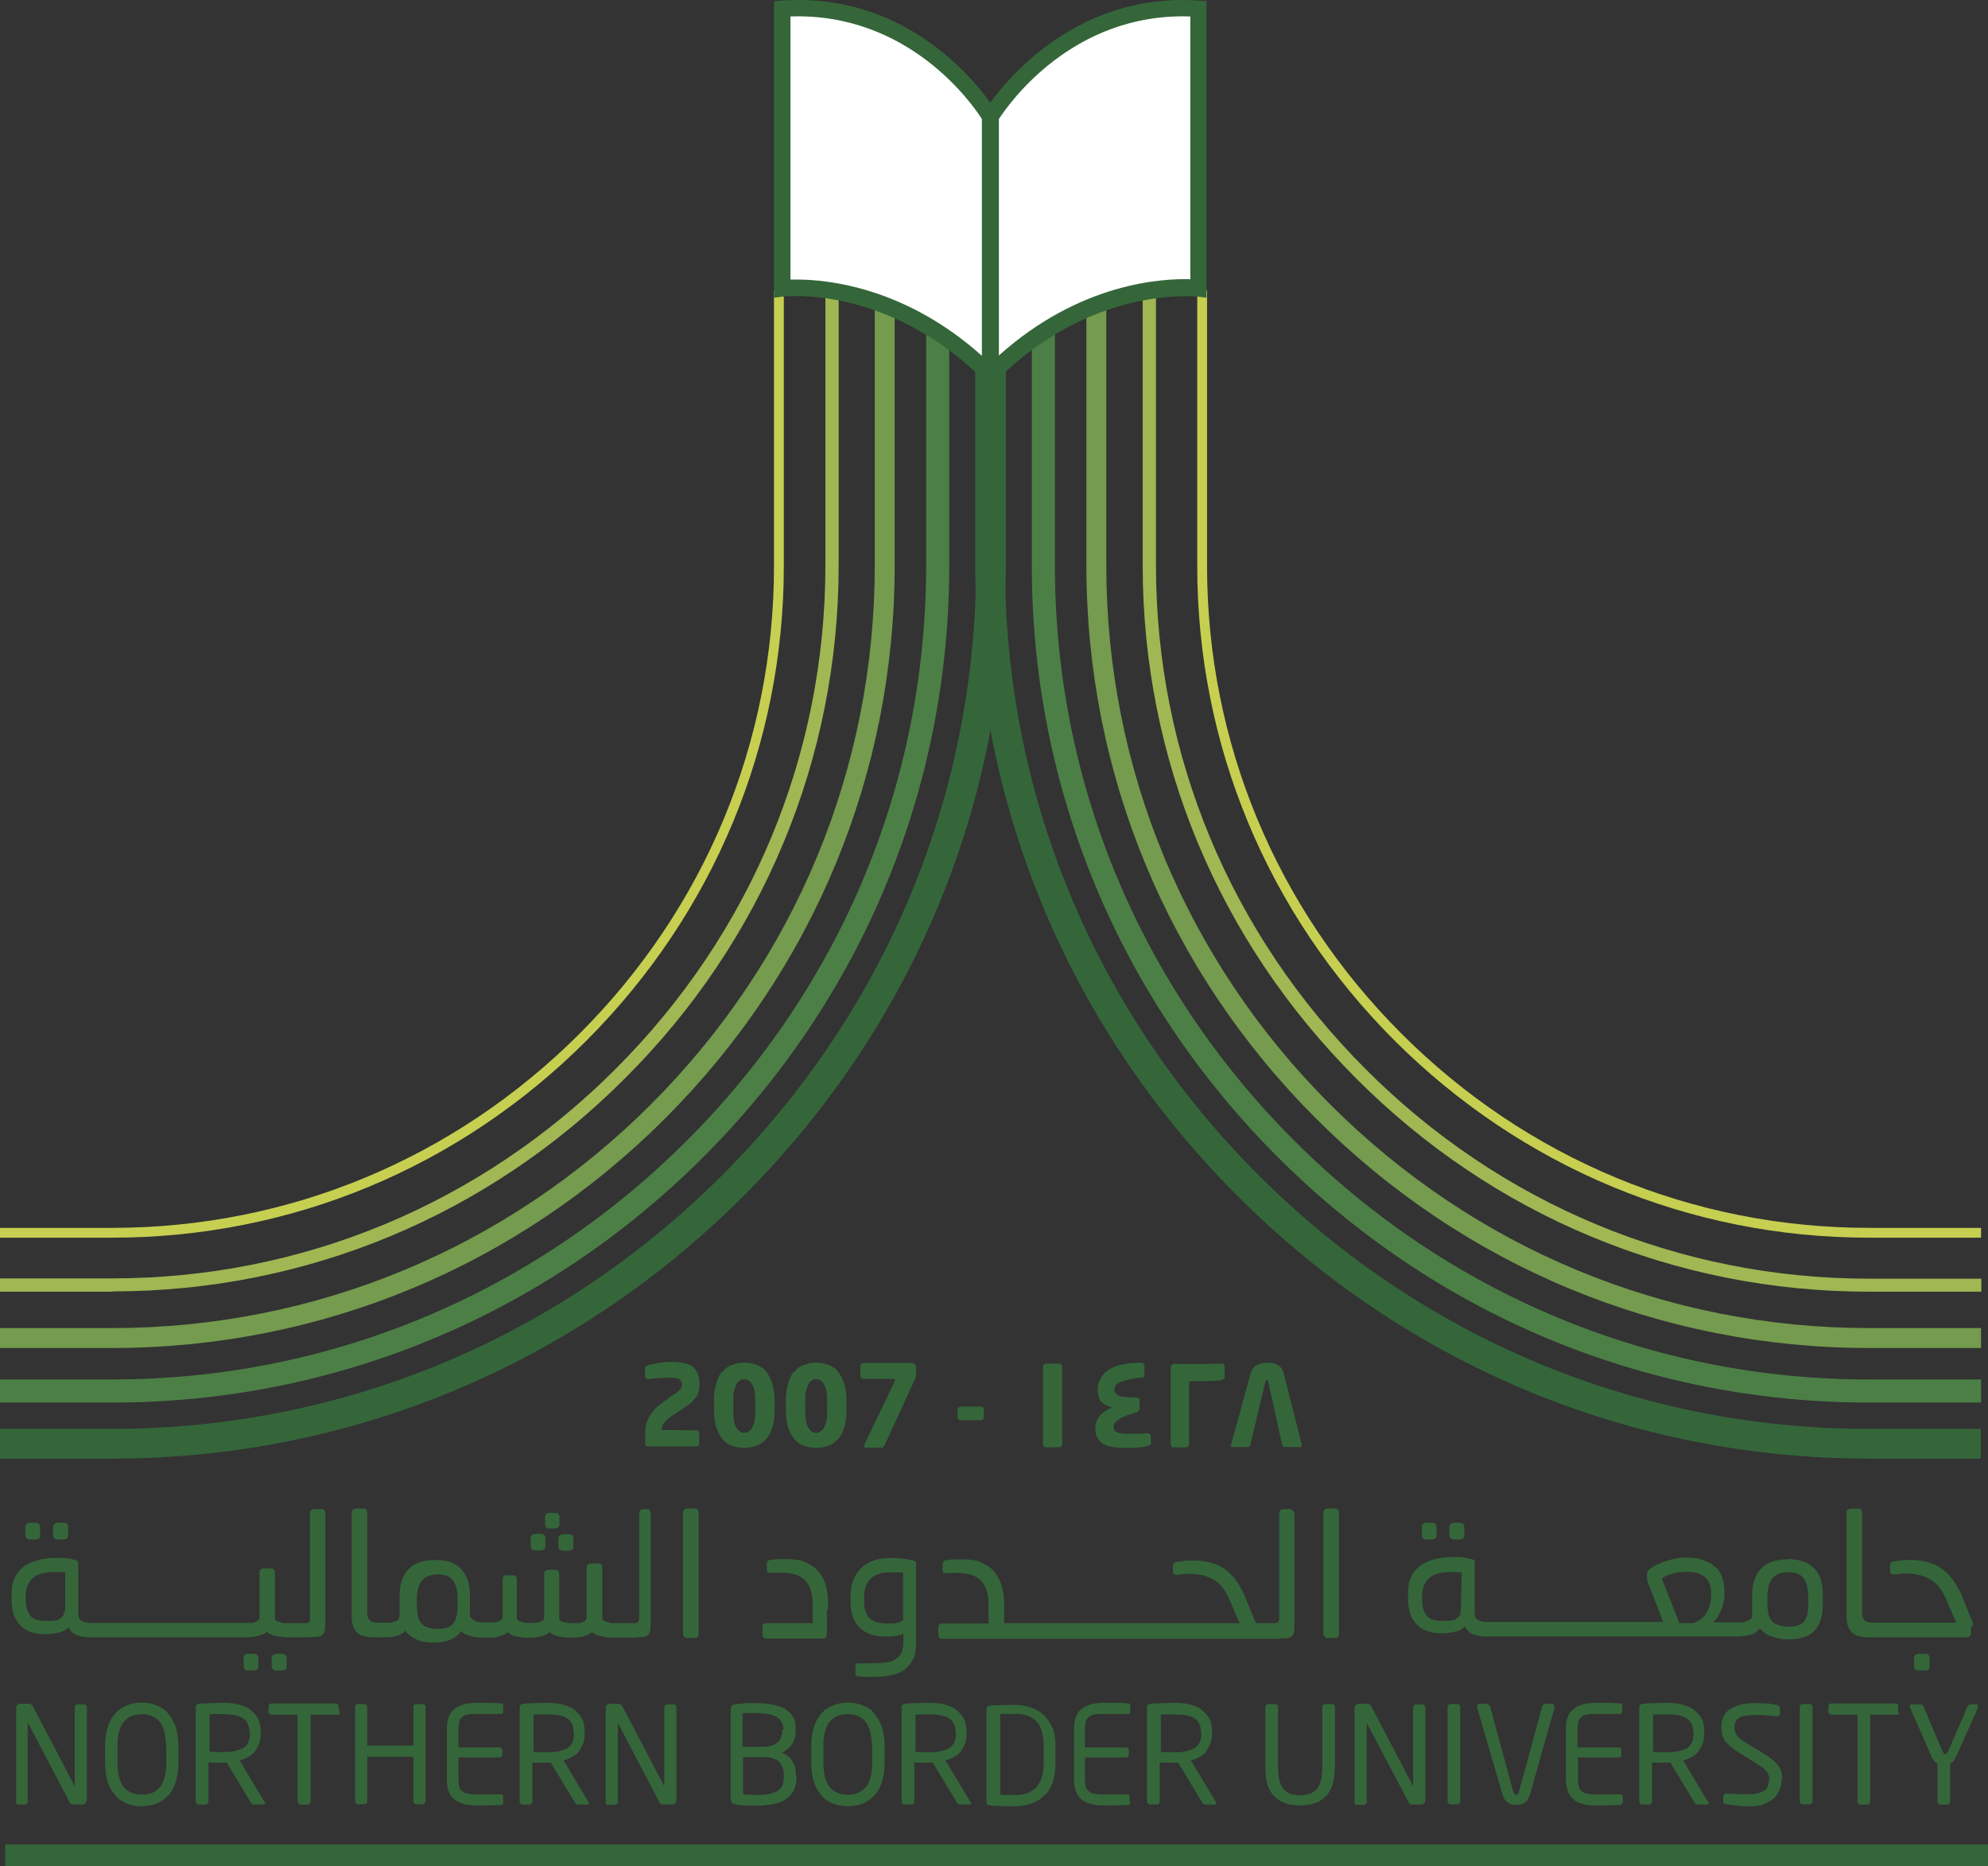 <?xml version="1.0" encoding="UTF-8"?>
<svg id="Layer_2" data-name="Layer 2" xmlns="http://www.w3.org/2000/svg" viewBox="0 0 68.86 64.62">
  <rect x="0" y="0" width="68.86" height="64.62" fill="#333333" stroke="none"/>
  <defs>
    <style>
      .cls-1 {
        fill: #4c7f46;
      }

      .cls-1, .cls-2, .cls-3, .cls-4, .cls-5, .cls-6, .cls-7 {
        stroke-width: 0px;
      }

      .cls-2 {
        fill: #749b4e;
      }

      .cls-3 {
        fill: #34663a;
      }

      .cls-4 {
        fill: #221f20;
      }

      .cls-5 {
        fill: #c6cf50;
      }

      .cls-6 {
        fill: #a0b753;
      }

      .cls-7 {
        fill: #fff;
      }
    </style>
  </defs>
  <g id="Layer_4" data-name="Layer 4">
    <g>
      <path class="cls-3" d="m68.62,50.51h-3.89c-8.24,0-16-3.23-21.86-9.09-5.86-5.85-9.09-13.6-9.09-21.85v-9.54h1.03v9.54c0,7.97,3.12,15.47,8.78,21.12,5.67,5.67,13.17,8.79,21.13,8.79h3.89v1.03Z"/>
      <path class="cls-1" d="m68.62,48.57h-3.89c-7.72,0-14.99-3.02-20.48-8.51-5.49-5.49-8.51-12.76-8.51-20.48v-9.54h.8v9.54c0,7.5,2.94,14.57,8.28,19.91,5.34,5.34,12.41,8.28,19.91,8.28h3.89v.8Z"/>
      <path class="cls-2" d="m68.62,46.68h-3.89c-7.22,0-14.02-2.82-19.15-7.95-5.13-5.13-7.95-11.93-7.95-19.15v-9.54h.69v9.54c0,7.03,2.75,13.66,7.75,18.66,5,5,11.63,7.75,18.66,7.75h3.89v.69Z"/>
      <path class="cls-6" d="m68.62,44.73h-3.89c-6.7,0-13.01-2.62-17.76-7.39-4.77-4.77-7.39-11.07-7.39-17.76v-9.54h.46v9.54c0,6.57,2.58,12.76,7.26,17.44,4.67,4.68,10.86,7.26,17.44,7.26h3.89v.46Z"/>
      <path class="cls-5" d="m68.62,42.86h-3.89c-6.19,0-12.02-2.43-16.43-6.83-4.41-4.41-6.83-10.24-6.83-16.43v-9.54h.34v9.54c0,6.1,2.39,11.85,6.73,16.19,4.34,4.34,10.09,6.73,16.19,6.73h3.89v.34Z"/>
      <path class="cls-3" d="m3.89,50.51H0v-1.03h3.89c7.96,0,15.47-3.12,21.13-8.79,5.67-5.67,8.79-13.17,8.79-21.13v-9.52h1.03v9.52c0,8.24-3.23,16-9.09,21.86-5.86,5.86-13.62,9.09-21.86,9.09Z"/>
      <path class="cls-1" d="m3.89,48.57H0v-.8h3.89c7.5,0,14.57-2.94,19.91-8.28,5.34-5.34,8.28-12.41,8.28-19.91v-9.54h.8v9.54c0,7.72-3.02,14.99-8.51,20.48s-12.76,8.51-20.48,8.51Z"/>
      <path class="cls-2" d="m3.89,46.68H0v-.69h3.89c7.03,0,13.66-2.75,18.66-7.75,5-5,7.75-11.63,7.75-18.66v-9.54h.69v9.54c0,7.22-2.82,14.02-7.95,19.15-5.13,5.13-11.93,7.95-19.15,7.95Z"/>
      <path class="cls-6" d="m3.89,44.73H0v-.46h3.89c6.58,0,12.77-2.58,17.44-7.26,4.68-4.68,7.26-10.87,7.26-17.44v-9.54h.46v9.54c0,6.69-2.62,13-7.39,17.76-4.75,4.77-11.06,7.39-17.76,7.39Z"/>
      <path class="cls-5" d="m3.89,42.86H0v-.34h3.89c6.1,0,11.85-2.39,16.19-6.73,4.34-4.34,6.73-10.09,6.73-16.19v-9.54h.34v9.54c0,6.19-2.43,12.02-6.83,16.43-4.41,4.41-10.24,6.83-16.43,6.83Z"/>
      <rect class="cls-4" x="27" y="9.7" width="7.31" height=".32"/>
      <rect class="cls-4" x="34.3" y="9.7" width="7.32" height=".32"/>
      <g>
        <path class="cls-7" d="m41.51,9.99s-3.74-.46-7.2,2.99V4.04S36.67-.03,41.51.3v9.68Z"/>
        <path class="cls-3" d="m34.03,13.66V3.97l.04-.07S36.57-.32,41.53.02l.26.02v10.27l-.32-.04c-.05,0-3.66-.39-6.96,2.91l-.49.48Zm.57-9.54v8.19c2.82-2.53,5.68-2.67,6.63-2.64V.57c-4.1-.14-6.31,3.06-6.63,3.55Z"/>
      </g>
      <g>
        <path class="cls-7" d="m27.1,9.99s3.74-.46,7.2,2.99V4.04S31.94-.03,27.1.3v9.68Z"/>
        <path class="cls-3" d="m34.58,13.66l-.49-.48c-1.73-1.73-3.53-2.43-4.73-2.71-1.31-.31-2.22-.2-2.23-.2l-.32.04v-.32s0-9.95,0-9.95l.26-.02c4.96-.35,7.44,3.84,7.46,3.88l.04.07v9.7Zm-6.99-3.98c1.11,0,3.78.28,6.42,2.64V4.12c-.31-.49-2.52-3.69-6.63-3.55v9.11c.06,0,.13,0,.21,0Z"/>
      </g>
      <g>
        <path class="cls-3" d="m1.02,53.31h.23s.08-.01.1-.04c.03-.03.04-.05.04-.09v-.31s-.01-.08-.04-.1c-.03-.03-.06-.04-.1-.04h-.23s-.08.01-.1.04-.04.06-.04.1v.31s.01.06.04.09.06.04.1.04Z"/>
        <path class="cls-3" d="m1.99,53.31h.23s.08-.01.1-.04.04-.05.04-.09v-.31s-.01-.08-.04-.1-.06-.04-.1-.04h-.23s-.08.01-.1.04-.05.06-.05.1v.31s.01.06.05.09.06.04.1.04Z"/>
        <path class="cls-3" d="m8.81,57.27h-.23s-.08.01-.1.04c-.03.03-.04.06-.04.1v.31s.01.06.04.09c.03.03.06.04.1.04h.23s.08-.01.1-.04c.03-.03.04-.05.04-.09v-.31s-.01-.08-.04-.1c-.03-.04-.06-.04-.1-.04Z"/>
        <path class="cls-3" d="m9.79,57.27h-.23s-.08.01-.1.04c-.03.03-.05.06-.05.1v.31s.01.06.05.09c.03.03.06.04.1.04h.23s.08-.01.1-.04c.03-.03.04-.05.04-.09v-.31s-.01-.08-.04-.1c-.05-.04-.06-.04-.1-.04Z"/>
        <path class="cls-3" d="m11.17,52.26h-.3s-.06.01-.09.04c-.03.03-.04.05-.04.09v3.61c0,.1-.01.17-.05.18-.03.03-.1.03-.22.03h-.62c-.05,0-.1-.01-.13-.03-.05-.01-.09-.03-.12-.04-.04-.01-.06-.04-.08-.08v-1.62s-.01-.06-.04-.09c-.03-.03-.05-.04-.09-.04h-.27s-.06.01-.09.04-.04.05-.04.09v1.55c0,.05-.01.1-.05.12-.04.03-.06.05-.1.06-.05.01-.09.03-.13.03H3.12c-.12,0-.23-.03-.31-.08-.08-.05-.1-.14-.1-.31v-1.66s0-.06-.01-.08-.04-.04-.08-.04c-.05-.01-.1-.03-.15-.04-.06-.01-.12-.03-.18-.03-.06-.01-.13-.01-.19-.01h-.18c-.23,0-.44.03-.62.08-.18.05-.35.12-.49.23s-.24.24-.31.4c-.08.17-.1.36-.1.59v.15c0,.39.1.68.3.88.19.21.49.31.85.31h.05c.17,0,.31-.03.46-.06.14-.04.24-.1.31-.18.06.12.15.22.28.27.12.05.27.08.45.08h5.43c.1,0,.23-.01.37-.04.13-.03.26-.08.35-.15.09.09.21.13.35.15s.27.04.4.04h.57c.08,0,.14,0,.22-.01.08,0,.13-.01.19-.01s.1-.01.13-.03c.05-.03.09-.05.1-.08.01-.03.03-.06.04-.1.01-.05.01-.1.01-.15s.01-.12.01-.18v-3.75s-.01-.06-.03-.09c-.03-.01-.05-.03-.08-.03h0Zm-8.95,3.56c0,.06-.01.12-.05.15-.04.04-.08.08-.12.1-.05.03-.1.04-.17.05s-.12.01-.18.01h-.12c-.26,0-.44-.06-.54-.19s-.15-.31-.15-.55v-.12c0-.15.03-.3.08-.4.05-.1.12-.19.21-.26s.18-.1.31-.13c.12-.03.26-.04.39-.04h.17c.06,0,.13.01.21.01v1.35h-.03Z"/>
        <path class="cls-3" d="m19.34,53.57s.01.06.05.09c.03.03.06.04.1.04h.23s.08-.01.1-.04c.03-.03.04-.05.04-.09v-.3s-.01-.08-.04-.1-.06-.04-.1-.04h-.23s-.08.01-.1.04c-.03.03-.05.06-.05.1v.3Z"/>
        <path class="cls-3" d="m18.52,53.69h.23s.08-.01.1-.04c.03-.03.04-.05.04-.09v-.3s-.01-.08-.04-.1c-.03-.03-.06-.04-.1-.04h-.23s-.08.01-.1.04-.04.06-.04.1v.3s.01.06.04.09c.04.03.06.04.1.04Z"/>
        <path class="cls-3" d="m19.01,52.93h.22s.08-.01.1-.04c.03-.03.05-.05.05-.1v-.27s-.01-.06-.04-.09-.06-.04-.1-.04h-.22s-.08.01-.1.04c-.03.03-.04.05-.04.09v.27s.01.08.04.1c.03.03.05.04.09.04h0Z"/>
        <path class="cls-3" d="m22.57,52.26h-.3s-.06.01-.09.04c-.03.03-.04.05-.04.09v3.61c0,.1-.01.17-.05.18-.03.03-.1.03-.22.03h-.66s-.1-.01-.14-.03c-.05-.01-.1-.03-.13-.04-.04-.01-.06-.04-.08-.08v-1.79s-.01-.06-.03-.09c-.03-.03-.05-.04-.08-.04h-.3s-.06.01-.09.04-.04.05-.04.09v1.73c0,.05-.01.09-.05.12-.03.03-.06.05-.1.06-.05.01-.09.03-.13.03h-.19c-.1,0-.21-.01-.3-.03-.1-.01-.15-.06-.18-.12v-1.57s-.01-.06-.03-.09c-.03-.03-.05-.04-.08-.04h-.28s-.06.01-.09.04c-.03.03-.04.05-.04.09v1.51c0,.05-.01.09-.04.1-.03.03-.06.05-.1.06s-.09.03-.13.03c-.05,0-.09.01-.12.01h-.23s-.1-.01-.13-.03c-.05-.01-.09-.03-.12-.04-.04-.01-.06-.04-.08-.08v-1.37s-.01-.06-.03-.09c-.03-.03-.05-.04-.08-.04h-.27s-.06.01-.08.04c-.03.03-.03.05-.03.09v1.29c0,.05-.01.1-.05.12-.04.03-.06.05-.1.06s-.09.03-.13.03h-.43s-.08,0-.12-.01c-.05-.01-.1-.03-.13-.04-.05-.03-.09-.05-.12-.09-.04-.04-.06-.09-.06-.13.01-.05.01-.1.01-.14v-.5c0-.41-.1-.72-.31-.94-.21-.22-.5-.31-.9-.31s-.71.1-.92.32-.31.53-.31.93v.57c0,.08,0,.12-.01.17-.01.04-.03.08-.06.1-.04.03-.08.04-.12.05-.05.01-.09.03-.13.03h-.4c-.06,0-.12,0-.17-.01s-.1-.03-.12-.05c-.04-.03-.06-.06-.08-.1-.01-.05-.03-.1-.03-.18v-3.48s-.01-.06-.03-.09c-.03-.03-.05-.04-.08-.04h-.3s-.06.01-.09.04c-.03.03-.04.05-.04.09v3.58c0,.14.01.27.05.36s.09.17.14.23c.08.06.14.1.24.12s.21.04.32.04h.39c.14,0,.28-.01.41-.05.12-.03.23-.09.31-.18.09.13.22.23.4.31.18.08.36.1.59.1.45,0,.76-.13.94-.4.08.09.17.13.31.17.12.04.26.06.39.06h.4c.06,0,.12-.01.18-.03s.12-.04.18-.06.12-.06.15-.1c.09.09.19.13.32.15.12.03.24.04.34.04h.1c.31,0,.53-.06.7-.19.1.09.22.13.32.15s.23.04.37.04h.1c.1,0,.23-.01.36-.04.12-.03.23-.08.32-.15.1.09.22.13.36.15.13.03.27.04.36.04h.61c.08,0,.14,0,.22-.01.08,0,.13-.01.19-.01s.1-.01.13-.03c.05-.03.09-.05.1-.08s.03-.06.04-.1c.01-.05.01-.1.01-.15s.01-.12.01-.18v-3.75s-.01-.06-.03-.09c0-.03-.03-.04-.05-.04h0Zm-6.72,3.35c0,.27-.05.48-.15.61s-.3.19-.54.19c-.19,0-.34-.04-.46-.1-.12-.08-.19-.19-.23-.36-.01-.09-.03-.21-.03-.32v-.27c0-.27.06-.49.17-.62.1-.14.31-.22.55-.22.26,0,.44.08.54.22s.15.35.15.62v.26h0Z"/>
        <path class="cls-3" d="m24.09,52.24h-.3s-.06.01-.09.04-.04.05-.04.09v4.22s.01.06.04.09.05.04.09.04h.3s.06-.01.08-.04c.03-.03.03-.05.03-.09v-4.22s-.01-.06-.03-.09c-.03-.03-.05-.04-.08-.04Z"/>
        <path class="cls-3" d="m28.68,55.56v-.12c-.01-.22-.04-.41-.09-.58-.05-.18-.13-.32-.26-.46-.1-.13-.27-.23-.45-.31s-.41-.1-.68-.1h-.21c-.1,0-.19.01-.3.03-.05,0-.08.01-.1.04-.01.03-.03.05-.03.08v.24c0,.06.04.1.12.09.06-.01.13-.01.21-.01h.18c.37,0,.64.09.81.26s.26.43.27.77v.72h-1.61s-.06.01-.09.03c-.03.03-.04.05-.04.08v.31s.01.06.04.08.05.03.09.03h1.96c.09,0,.13-.04.13-.12,0-.03.01-.06.01-.1v-.71c.05-.1.04-.17.04-.23h0Z"/>
        <path class="cls-3" d="m31.69,54.06c-.1-.04-.23-.05-.37-.08-.14-.01-.31-.03-.46-.03-.45,0-.8.12-1.04.36s-.36.57-.36.98v.14c0,.41.1.72.31.93.22.21.5.31.86.31h.17c.06,0,.13-.01.19-.01.06-.01.12-.03.18-.04.05-.01.1-.04.12-.06v.35c0,.14-.03.26-.08.35s-.12.15-.21.21-.19.09-.32.1c-.12.01-.27.03-.43.03h-.52c-.06,0-.1.03-.1.09v.26s0,.05.01.06.04.03.08.04c.03,0,.06.01.1.01s.1.01.17.01h.32c.21,0,.4-.03.57-.06s.32-.1.45-.19c.12-.1.23-.22.3-.37.08-.15.1-.36.1-.61v-2.69s0-.05-.01-.08c.01-.01,0,.01-.03,0h0Zm-.4,1.96c0,.1-.06.14-.17.17s-.24.03-.4.03c-.28,0-.49-.06-.61-.19-.12-.12-.18-.32-.18-.61v-.12c0-.27.08-.49.23-.63s.36-.22.62-.22h.27s.15.01.23.01v1.56h0Z"/>
        <path class="cls-3" d="m44.74,52.26h-.3s-.06.01-.09.04-.04.05-.04.09v3.61c0,.1-.01.17-.05.18-.03.03-.1.03-.22.03h-.46s-.05,0-.06-.01-.03-.03-.05-.06l-.24-.59-.06-.15c-.1-.28-.24-.5-.36-.68-.13-.17-.27-.31-.43-.41-.15-.1-.31-.17-.5-.21-.18-.04-.36-.06-.55-.06-.1,0-.18,0-.3.01-.1.01-.19.03-.28.04-.05.01-.08.03-.09.04s-.03.04-.03.08v.24c0,.06.05.09.13.09.08-.01.14-.01.24-.03s.15-.01.18-.01c.37,0,.67.08.89.22s.39.37.52.68l.13.31.22.5h-4.01.03-4.18v-.76c-.01-.22-.04-.41-.1-.58s-.13-.32-.26-.46c-.1-.13-.27-.23-.45-.31s-.41-.1-.68-.1h-.21c-.1,0-.19.01-.3.03-.05,0-.08.01-.1.04-.01.03-.03.05-.03.08v.24c0,.06.04.1.12.09.06-.01.13-.01.21-.01h.18c.37,0,.64.09.81.26s.26.43.27.77v.72h-1.61s-.06.01-.09.03c-.03.03-.04.05-.04.08v.31s.01.06.04.08c.03.01.05.03.09.03h11.51c.08,0,.14,0,.22-.01.08,0,.13-.01.19-.01s.1-.01.13-.03c.05-.03.09-.05.1-.08.01-.03.03-.06.04-.1.01-.05.01-.1.01-.15,0-.06.01-.12.01-.18v-3.75s-.01-.06-.03-.09c0-.03-.03-.04-.06-.04h0Z"/>
        <path class="cls-3" d="m46.27,52.24h-.3s-.06.01-.09.04c-.03.03-.04.05-.04.09v4.22s.01.06.04.09c.03.03.05.04.09.04h.3s.06-.01.08-.04c.03-.03.03-.05.03-.09v-4.22s-.01-.06-.03-.09-.05-.04-.08-.04Z"/>
        <path class="cls-3" d="m50.35,53.31h.23s.08-.01.1-.04.04-.05.04-.09v-.31s-.01-.08-.04-.1-.06-.04-.1-.04h-.23s-.08.01-.1.04-.05.06-.05.1v.31s.01.06.05.09c.05.03.08.04.1.04Z"/>
        <path class="cls-3" d="m49.39,53.31h.23s.08-.01.1-.04.04-.05.04-.09v-.31s-.01-.08-.04-.1-.06-.04-.1-.04h-.23s-.08.01-.1.04-.04.06-.04.1v.31s.01.06.04.09.06.04.1.04Z"/>
        <path class="cls-3" d="m61.92,54c-.4,0-.71.1-.92.32s-.31.53-.31.93v.57c0,.08,0,.12-.01.17s-.04.09-.08.1c-.04.03-.08.05-.12.06-.05.01-.09.03-.13.03h-1.02c.06-.04.1-.1.15-.17.05-.08.1-.15.13-.24.04-.09.06-.18.09-.28.03-.1.03-.19.03-.3v-.1c0-.21-.04-.37-.1-.52s-.15-.27-.28-.36c-.12-.1-.26-.15-.43-.21s-.34-.06-.53-.06c-.12,0-.24.01-.35.03-.12.03-.23.05-.34.09-.1.04-.22.08-.31.12-.1.05-.17.1-.24.15-.06.05-.1.1-.1.15v.22s.01.04.01.05l.55,1.42h-6.12c-.12,0-.23-.03-.31-.08s-.1-.14-.1-.31v-1.66s0-.06-.01-.08-.04-.04-.08-.04c-.05-.01-.1-.03-.15-.04-.06-.01-.12-.03-.18-.03-.06-.01-.13-.01-.19-.01h-.18c-.23,0-.44.03-.62.08s-.35.12-.49.23c-.13.1-.24.24-.31.4-.08.17-.1.36-.1.59v.15c0,.39.1.68.3.88.19.21.49.31.85.31h.05c.17,0,.31-.03.46-.06.14-.04.24-.1.31-.18.06.12.15.22.28.27.12.05.27.08.45.08h8.72c.17,0,.31-.03.46-.06.13-.04.24-.12.31-.22.1.12.23.22.4.28.17.06.36.1.58.1.43,0,.73-.1.92-.31.19-.21.28-.52.28-.93v-.3c0-.41-.1-.72-.31-.93-.22-.22-.52-.31-.92-.31Zm-11.33,1.82c0,.06-.01.12-.05.15-.04.04-.08.08-.12.1-.05.03-.1.04-.17.05s-.12.01-.18.01h-.12c-.26,0-.44-.06-.54-.19s-.15-.31-.15-.55v-.12c0-.15.03-.3.08-.4.05-.1.12-.19.21-.26s.18-.1.31-.13c.12-.03.26-.04.39-.04h.17c.06,0,.13.01.21.01l-.03,1.35Zm8.68-.58c0,.24-.06.45-.17.63-.12.18-.28.3-.49.34h-.44l-.61-1.55c.14-.1.31-.15.46-.19.15-.03.3-.04.4-.04.27,0,.46.06.62.17.14.12.23.31.23.57v.08h-.01Zm3.37.28c0,.3-.05.5-.15.63-.1.12-.3.18-.54.18-.18,0-.34-.04-.46-.1-.12-.06-.19-.18-.24-.35-.01-.09-.03-.19-.03-.32v-.27c0-.28.06-.49.17-.63s.31-.22.55-.22c.26,0,.44.08.54.22.1.14.15.35.15.62v.24h.01Z"/>
        <path class="cls-3" d="m68.35,56.25s-.01-.06-.03-.09l-.26-.63-.06-.15c-.1-.28-.24-.5-.36-.68-.13-.17-.27-.31-.43-.41s-.31-.17-.5-.21c-.18-.04-.36-.06-.55-.06-.08,0-.15,0-.27.01-.1.01-.21.03-.3.04-.05.01-.08.03-.09.04s-.03.04-.03.08v.24c0,.06.05.09.13.09.04,0,.08-.01.1-.01.04,0,.09,0,.12-.01.04,0,.09-.01.1-.01h.08c.37,0,.67.08.89.22s.39.37.52.67l.13.31.22.5h-2.86c-.06,0-.12,0-.17-.01-.05-.01-.1-.03-.12-.05-.04-.03-.06-.06-.08-.1-.01-.05-.03-.1-.03-.18v-3.48s-.01-.06-.03-.09c-.03-.03-.05-.04-.08-.04h-.3s-.06.01-.09.04c-.03.03-.04.05-.04.09v3.58c0,.14.01.27.05.36.04.1.09.17.14.23.08.06.14.1.24.12.1.03.21.04.32.04h3.39c.08,0,.1-.01.13-.04.03-.03.04-.06.04-.1v-.22c.06-.01.05-.05.05-.06h0Z"/>
        <path class="cls-3" d="m66.68,57.27h-.24s-.06.01-.1.04c-.03.03-.04.06-.04.1v.31s.01.06.04.09.06.04.1.04h.26s.06-.01.1-.04c.03-.03.04-.05.04-.09v-.31s-.01-.08-.04-.1c-.04-.04-.08-.04-.12-.04h0Z"/>
        <path class="cls-3" d="m24.23,47.95c0,.15-.04.3-.1.41-.08.1-.18.22-.32.31l-.32.22c-.09.05-.15.1-.23.15-.08.05-.13.1-.18.15-.05.06-.09.1-.12.15-.03.06-.04.12-.04.18h0s1.22.01,1.22.01c.03,0,.04.01.05.03s.03.04.03.05v.4s-.01.04-.03.05-.04.03-.05.03h-1.71s-.04-.01-.05-.03c-.01-.01-.03-.04-.03-.05v-.4c0-.22.05-.4.15-.57s.23-.31.37-.41l.35-.26c.09-.06.15-.1.21-.14.05-.04.1-.08.12-.1s.05-.06.06-.09.01-.08.01-.1c0-.09-.03-.14-.09-.18s-.17-.05-.32-.05c-.12,0-.24,0-.39.01-.13.01-.27.03-.39.04h-.01s-.04-.01-.05-.03c-.01-.01-.03-.04-.03-.05v-.31s.01-.04.03-.05c.01-.01.04-.03.05-.03.1-.04.24-.06.39-.09s.3-.04.44-.04c.35,0,.61.06.76.18.15.15.22.34.22.59h0Z"/>
        <path class="cls-3" d="m26.83,48.84c0,.23-.03.44-.08.59-.05.17-.12.31-.21.4-.09.1-.19.18-.32.23s-.28.08-.44.08-.31-.03-.44-.08-.24-.12-.32-.23c-.09-.1-.15-.24-.21-.4-.05-.17-.08-.36-.08-.59v-.34c0-.23.03-.44.08-.59.05-.17.1-.31.21-.41.09-.1.19-.18.32-.23s.28-.08.44-.08.31.03.44.08.24.12.32.23.15.24.21.41c.05.17.08.36.08.59v.34Zm-.67-.32c0-.15-.01-.28-.03-.37-.03-.1-.05-.18-.09-.23-.04-.06-.08-.1-.12-.12-.05-.03-.1-.04-.14-.04s-.1.01-.14.04c-.05.03-.09.06-.12.12s-.06.13-.09.23-.03.22-.03.37v.34c0,.15.01.28.03.37.01.1.05.18.09.23.04.06.08.1.12.12.05.03.1.04.14.04s.1-.01.14-.04c.04-.03.09-.06.12-.12.04-.06.06-.13.09-.23s.03-.22.03-.37v-.34Z"/>
        <path class="cls-3" d="m29.32,48.84c0,.23-.03.44-.08.59-.05.17-.12.31-.21.4-.09.1-.19.18-.32.23s-.28.08-.44.08-.31-.03-.44-.08-.24-.12-.32-.23c-.09-.1-.15-.24-.21-.4-.05-.17-.08-.36-.08-.59v-.34c0-.23.03-.44.08-.59.05-.17.1-.31.21-.41.09-.1.19-.18.32-.23s.28-.08.44-.08.31.03.44.08.24.12.32.23.15.24.21.41.08.36.08.59v.34Zm-.67-.32c0-.15-.01-.28-.03-.37-.03-.1-.05-.18-.09-.23-.04-.06-.08-.1-.12-.12-.05-.03-.1-.04-.14-.04-.05,0-.1.01-.14.04-.05.03-.09.06-.12.12s-.06.13-.09.23-.03.22-.03.37v.34c0,.15.01.28.03.37s.05.18.09.23c.04.06.08.1.12.12.05.03.1.04.14.04.05,0,.1-.01.14-.04.04-.03.09-.06.12-.12s.06-.13.09-.23.03-.22.03-.37v-.34Z"/>
        <path class="cls-3" d="m31.72,47.64s0,.05-.01.09c-.01.03-.03.06-.05.1l-1.02,2.22c-.03.05-.06.08-.1.08h-.53c-.05,0-.08-.01-.08-.05,0-.01,0-.03.01-.05l1.06-2.22v-.03s-.01-.03-.03-.03h-1.08s-.04-.01-.06-.03-.03-.04-.03-.05v-.39s.01-.04.03-.05c.01-.01.04-.03.06-.03h1.7s.08.01.1.04.04.06.04.1v.28h-.01Z"/>
        <path class="cls-3" d="m34.08,49.1s-.01.04-.03.05-.04.03-.05.03h-.75s-.04-.01-.05-.03-.03-.03-.03-.05v-.31s.01-.04.03-.05.04-.03.05-.03h.75s.04.01.05.03.03.04.03.05v.31Z"/>
        <path class="cls-3" d="m36.22,50.12s-.05-.01-.06-.03-.03-.04-.03-.06v-2.72s.01-.05.03-.06.04-.03.06-.03h.48s.04.01.06.03.03.04.03.06v2.72s-.01.04-.03.06-.04.03-.06.03h-.48Z"/>
        <path class="cls-3" d="m39.88,49.97s-.01.05-.04.06c-.03.01-.04.03-.06.04-.13.03-.27.05-.4.06s-.27.01-.39.01c-.15,0-.31-.01-.44-.03-.12-.01-.23-.05-.32-.1s-.15-.12-.21-.21-.08-.21-.08-.34c0-.12.03-.23.08-.32.05-.1.13-.19.27-.28.03-.03.06-.05.1-.06.05-.03.09-.05.13-.06-.04-.01-.06-.03-.09-.03-.03-.01-.06-.03-.09-.04-.13-.06-.22-.13-.26-.23s-.06-.21-.06-.34c0-.12.03-.23.08-.32.05-.1.1-.18.19-.26s.18-.13.3-.18c.1-.05.24-.09.37-.1.05-.01.1-.03.14-.03.05-.01.1-.01.14-.01.05,0,.1-.01.14-.01h.17s.05.01.06.03.03.04.03.05v.36s-.01.04-.03.05-.04.03-.06.03c-.06,0-.12,0-.17.01s-.1.01-.17.03c-.19.04-.35.08-.46.13-.1.06-.15.14-.15.24,0,.08.03.13.08.17s.14.08.28.09c.09,0,.15.01.23.01s.13,0,.18.01c.08,0,.1.03.1.08v.34s-.03.06-.09.08-.12.04-.18.06-.12.04-.18.06-.1.05-.15.06c-.05.03-.09.05-.12.08-.08.04-.1.09-.14.12-.03.04-.04.09-.04.12,0,.05.01.09.03.12.01.04.05.06.09.08.04.01.1.04.15.04.06.01.14.01.23.01h.28c.1,0,.18,0,.28-.01.04,0,.06-.01.08-.01h.06s.04.01.06.03.03.04.03.05v.31-.04Z"/>
        <path class="cls-3" d="m40.63,50.12s-.04-.01-.05-.03-.03-.04-.03-.06v-2.66s.01-.08.04-.1.06-.04.1-.04h1.07c.19,0,.39,0,.57-.01.03,0,.05,0,.06.03s.03.04.03.06v.39s-.01.04-.03.05-.04.01-.05.03c-.1.03-.23.04-.35.04-.13.01-.26.01-.39.01h-.41v2.2s-.01.04-.03.06c-.01.01-.04.03-.05.03h-.49Z"/>
        <path class="cls-3" d="m42.69,50.12s-.05-.01-.05-.03c-.01-.01-.01-.04,0-.06l.66-2.4c.01-.06.04-.12.06-.18.03-.05.06-.1.1-.13.05-.04.1-.06.17-.09s.15-.04.26-.04.18.01.26.03c.08.03.12.05.17.09.05.04.09.09.1.13.03.05.05.1.06.18l.61,2.4v.06s-.03.03-.05.03h-.55s-.04-.01-.05-.03-.03-.03-.03-.05l-.48-2.18s-.01-.04-.01-.05-.01-.01-.04-.01-.03,0-.04.01c0,.01-.01.03-.01.05l-.52,2.18s-.01.04-.03.05-.03.03-.05.03h-.54Z"/>
        <path class="cls-3" d="m.18,63.87h68.68v.75H.18v-.75Z"/>
        <path class="cls-3" d="m2.99,62.35s-.01.08-.04.1-.06.04-.1.04h-.3c-.08,0-.12-.03-.14-.08l-1.44-2.75s-.01-.01-.01-.01h0v2.75s-.01.05-.03.06-.04.03-.06.03h-.22s-.05,0-.06-.01-.03-.03-.03-.05v-3.29s.01-.08.04-.1c.03-.03.06-.04.1-.04h.26c.06,0,.1.01.13.03s.04.04.06.08l1.43,2.73h.01s0,.01,0,0v-2.73s.01-.05.03-.06c.01-.01.04-.03.06-.03h.24s.05.01.06.03.03.04.03.06v3.25h-.03Z"/>
        <path class="cls-3" d="m6.18,61.06c0,.26-.04.49-.1.67-.06.18-.14.34-.27.46-.12.12-.24.21-.4.27s-.32.09-.5.09-.35-.03-.5-.09-.3-.14-.4-.27c-.1-.12-.21-.27-.27-.46-.06-.18-.1-.41-.1-.67v-.61c0-.26.04-.49.1-.67.06-.18.15-.34.27-.46.1-.12.24-.21.4-.27.15-.06.32-.09.5-.09s.35.03.5.09.3.14.4.27c.1.12.19.27.27.46.06.18.1.41.1.67v.61Zm-.43-.61c0-.19-.03-.36-.06-.5-.04-.13-.1-.26-.17-.34s-.15-.14-.27-.19c-.1-.04-.22-.06-.34-.06-.13,0-.24.03-.34.06-.1.04-.19.1-.27.19s-.13.19-.17.34c-.04.13-.06.31-.06.5v.61c0,.19.03.36.06.5.04.13.1.26.17.34s.15.14.27.19c.1.04.22.06.35.06s.24-.03.34-.06c.1-.04.19-.1.27-.19s.12-.19.17-.34c.04-.13.06-.31.06-.5v-.61h-.01Z"/>
        <path class="cls-3" d="m9.19,62.43s-.03.06-.06.06h-.31s-.05,0-.08-.01c-.01,0-.04-.03-.05-.05l-.83-1.39h-.34c-.08,0-.17,0-.3-.01v1.37s-.01.05-.03.06c-.01.03-.04.03-.06.03h-.26s-.05-.01-.06-.03c-.01-.03-.03-.04-.03-.06v-3.28s.01-.06.03-.08.05-.03.09-.04c.05-.01.1-.01.17-.01.08,0,.13-.01.21-.01s.14,0,.22-.01h.22c.18,0,.35.01.52.05.15.04.31.09.41.17.1.09.21.18.28.31s.1.3.1.48v.04c0,.13-.01.26-.05.35-.04.1-.09.19-.15.28-.06.08-.14.14-.23.19-.09.05-.19.1-.3.12l.85,1.42s.04.05.04.06h0Zm-.55-2.44c0-.23-.08-.4-.23-.49-.15-.09-.36-.14-.66-.14h-.39c-.05,0-.09,0-.1.01v1.29c.1,0,.21,0,.3.01s.17,0,.22,0c.14,0,.27-.01.37-.04s.21-.06.28-.1c.08-.05.13-.12.17-.19.04-.09.06-.18.06-.31v-.04h-.03Z"/>
        <path class="cls-3" d="m11.77,59.3c0,.05-.03.08-.09.08h-.92v3.02s-.01.05-.03.06c-.01.03-.04.03-.06.03h-.27s-.05-.01-.06-.03c-.01-.03-.03-.04-.03-.06v-3.02h-.92s-.05-.01-.06-.03c-.03-.01-.03-.04-.03-.06v-.21s.01-.05.03-.06c.03-.01.04-.03.06-.03h2.24c.06,0,.09.03.09.09l.04.22h0Z"/>
        <path class="cls-3" d="m14.74,62.39s-.01.05-.03.06-.04.03-.06.03h-.24s-.05-.01-.06-.03-.03-.04-.03-.06v-1.55h-1.6v1.55s-.01.05-.03.06-.04.03-.06.03h-.24s-.05-.01-.06-.03-.03-.04-.03-.06v-3.29s.01-.05.03-.06c.03-.03.04-.03.06-.03h.24s.05.01.06.03c.03.03.03.04.03.06v1.35h1.6v-1.35s.01-.05.03-.06c.03-.03.04-.03.06-.03h.24s.05.01.06.03c.03.03.03.04.03.06v3.29Z"/>
        <path class="cls-3" d="m17.43,62.43s0,.03-.01.04-.03.03-.04.03c-.05.01-.1.01-.18.01s-.15,0-.24.01h-.49c-.32,0-.58-.08-.73-.21-.17-.13-.26-.35-.26-.67v-1.79c0-.31.09-.53.26-.67.17-.13.41-.21.73-.21h.49c.09,0,.15,0,.24.01.08,0,.13.01.18.01.01,0,.03.01.04.03s.01.03.01.04v.23s-.01.06-.05.06h-.9c-.12,0-.23.01-.31.03-.08.01-.13.05-.17.09-.04.04-.08.09-.09.15-.01.06-.03.13-.03.23v.66h1.43s.05.01.06.03.03.04.03.06v.17s-.01.05-.03.06c-.03.03-.04.03-.06.03h-1.43v.79c0,.09.01.17.03.23.01.06.04.1.09.14.05.04.1.08.17.09.08.01.17.03.31.03h.9s.05.03.05.06v.22Z"/>
        <path class="cls-3" d="m20.42,62.43s-.03.06-.06.06h-.31s-.05,0-.08-.01c-.01,0-.04-.03-.05-.05l-.84-1.39h-.34c-.08,0-.17,0-.3-.01v1.37s-.01.05-.03.06c-.01.03-.04.03-.06.03h-.26s-.05-.01-.06-.03c-.01-.03-.03-.04-.03-.06v-3.28s.01-.06.03-.08.05-.03.09-.04c.05-.01.1-.01.17-.01.08,0,.13-.01.21-.01s.14,0,.22-.01h.22c.18,0,.35.01.52.05.15.04.31.09.41.17s.21.18.28.31c.08.13.1.3.1.48v.04c0,.13-.01.26-.05.35-.04.1-.09.19-.15.28-.06.08-.14.14-.23.19s-.19.1-.3.12l.85,1.42s.05.05.05.06h0Zm-.55-2.44c0-.23-.08-.4-.23-.49-.15-.09-.37-.13-.67-.13h-.39c-.05,0-.09,0-.1.01v1.29c.1,0,.21,0,.3.01s.17,0,.22,0c.14,0,.27-.01.37-.04.1-.03.21-.06.28-.1.08-.05.13-.12.17-.19.04-.09.06-.18.06-.31v-.05h-.01Z"/>
        <path class="cls-3" d="m23.42,62.35s-.01.08-.04.1c-.03.03-.06.04-.1.04h-.3c-.08,0-.12-.03-.14-.08l-1.43-2.73h-.01s0,0,0,0v2.73s-.01.05-.03.06c-.01.01-.04.03-.06.03h-.24s-.05,0-.06-.01-.03-.03-.03-.05v-3.3s.01-.08.04-.1c.03-.03.06-.04.1-.04h.26c.06,0,.1.01.13.03s.04.04.06.08l1.43,2.73h.01s0,.01,0,0v-2.73s.01-.05.03-.06c.01-.01.04-.03.06-.03h.24s.05.01.06.03.03.04.03.06v3.25Z"/>
        <path class="cls-3" d="m27.59,61.53c0,.19-.04.36-.1.49-.08.12-.17.23-.31.31-.12.08-.27.12-.44.15-.17.03-.34.05-.52.05-.15,0-.31,0-.43-.01s-.24-.01-.32-.04c-.05-.01-.1-.03-.12-.05-.03-.03-.04-.08-.04-.12v-3.12c0-.1.05-.15.14-.17.08-.01.18-.01.31-.03s.28-.01.43-.01c.18,0,.36.01.53.04.17.03.31.08.44.14.12.08.22.15.3.28.08.12.1.27.1.44v.08c0,.17-.05.32-.13.45-.09.12-.21.22-.36.28.15.06.3.14.37.3.1.13.13.3.13.48v.05h.01Zm-.45-1.64c0-.1-.03-.21-.08-.28-.05-.08-.1-.12-.19-.17-.09-.04-.18-.08-.3-.09-.1-.01-.24-.03-.39-.03h-.24c-.09,0-.15.01-.22.01v1.16h.71c.13,0,.24-.01.32-.05.09-.03.15-.08.21-.12.05-.05.09-.1.1-.18.03-.08.04-.13.04-.22l.04-.04h0Zm.01,1.56c0-.08-.01-.15-.04-.23-.03-.08-.06-.13-.1-.19-.05-.06-.12-.1-.22-.13-.09-.04-.21-.05-.34-.05h-.71v1.29c.08,0,.15.01.24.01s.17.01.24.01c.14,0,.27-.01.39-.03.12-.03.22-.05.3-.1.09-.05.14-.1.18-.19.04-.09.06-.18.06-.31v-.08h-.01Z"/>
        <path class="cls-3" d="m30.64,61.06c0,.26-.04.49-.1.67-.06.18-.14.34-.27.46-.12.12-.24.21-.4.27s-.32.09-.5.09-.35-.03-.5-.09-.3-.14-.4-.27c-.1-.12-.21-.27-.27-.46-.06-.18-.1-.41-.1-.67v-.61c0-.26.04-.49.1-.67.06-.18.15-.34.27-.46.1-.12.24-.21.4-.27s.32-.09.5-.09.35.03.5.09.3.14.4.27c.1.12.19.27.27.46.06.18.1.41.1.67v.61Zm-.44-.61c0-.19-.03-.36-.06-.5-.04-.13-.1-.26-.17-.34s-.15-.14-.27-.19c-.1-.04-.22-.06-.34-.06-.13,0-.24.03-.34.06-.1.04-.19.1-.27.19s-.13.19-.17.34c-.04.13-.06.31-.06.5v.61c0,.19.03.36.06.5s.1.26.17.34.15.14.27.19c.1.04.22.06.35.06s.24-.03.34-.06c.1-.04.19-.1.27-.19s.12-.19.17-.34c.04-.13.06-.31.06-.5v-.61h-.01Z"/>
        <path class="cls-3" d="m33.65,62.43s-.03.06-.06.06h-.31s-.05,0-.08-.01c-.01,0-.04-.03-.05-.05l-.84-1.39h-.34c-.08,0-.17,0-.3-.01v1.37s-.01.05-.03.06c-.01.03-.04.03-.06.03h-.26s-.05-.01-.06-.03c-.01-.03-.03-.04-.03-.06v-3.28s.01-.06.03-.08.05-.03.09-.04c.05-.01.1-.01.17-.01.08,0,.13-.01.21-.01s.14,0,.22-.01h.22c.18,0,.35.01.52.05.15.04.31.09.41.17.1.09.21.18.28.31s.1.3.1.48v.04c0,.13-.01.26-.05.35-.04.1-.09.19-.15.28-.06.08-.14.14-.23.19-.09.05-.19.1-.3.12l.85,1.42s.05.05.05.06h0Zm-.55-2.44c0-.23-.08-.4-.23-.49s-.37-.13-.67-.13h-.39c-.05,0-.09,0-.1.01v1.29c.1,0,.21,0,.3.01.09.01.17,0,.22,0,.14,0,.27-.01.37-.04.1-.03.21-.06.28-.1.08-.05.13-.12.17-.19.04-.09.06-.18.06-.31v-.05h-.01Z"/>
        <path class="cls-3" d="m36.56,61.08c0,.26-.04.46-.1.66-.08.18-.15.34-.3.45-.12.12-.27.21-.45.27-.17.06-.36.09-.58.09h-.27c-.09,0-.17-.01-.24-.01s-.14-.01-.21-.01-.1-.01-.14-.01c-.06-.01-.1-.05-.1-.12v-3.21c0-.08.04-.1.1-.12.04-.01.09-.01.14-.01s.12-.01.21-.01c.08,0,.15-.01.24-.01h.27c.22,0,.41.03.58.09s.32.14.45.27c.12.12.22.27.3.45s.1.4.1.66v.58Zm-.41-.64c0-.22-.03-.39-.08-.53s-.12-.26-.21-.34-.19-.14-.31-.17c-.12-.04-.26-.05-.39-.05h-.28c-.09,0-.15,0-.23.01v2.79c.08.01.15.01.23.01h.28c.14,0,.27-.01.39-.05s.22-.1.31-.18.15-.19.21-.34c.05-.13.08-.31.08-.52v-.64Z"/>
        <path class="cls-3" d="m39.15,62.43s0,.03-.01.04-.03.03-.04.03c-.05.01-.1.01-.18.01s-.15,0-.24.01h-.49c-.32,0-.58-.08-.73-.21s-.26-.35-.26-.67v-1.79c0-.31.09-.53.26-.67.17-.13.41-.21.73-.21h.49c.09,0,.15,0,.24.01.08,0,.13.01.18.01.01,0,.03.01.04.03s.01.03.01.04v.23s-.01.06-.05.06h-.92c-.12,0-.23.01-.31.03s-.13.05-.17.09c-.04.04-.08.09-.09.15s-.03.13-.03.23v.66h1.43s.05.01.06.03.03.04.03.06v.17s-.01.05-.03.06c-.03.03-.04.03-.06.03h-1.43v.79c0,.09.01.17.03.23s.04.1.09.14c.05.04.1.08.17.09.08.01.17.03.31.03h.9s.05.03.05.06v.22h.01Z"/>
        <path class="cls-3" d="m42.14,62.43s-.03.06-.06.06h-.3s-.05,0-.08-.01c-.01,0-.04-.03-.05-.05l-.84-1.39h-.34c-.08,0-.17,0-.3-.01v1.37s-.01.05-.03.06c-.01.03-.04.03-.06.03h-.26s-.05-.01-.06-.03c-.01-.03-.03-.04-.03-.06v-3.28s.01-.06.03-.08.05-.03.09-.04c.05-.01.1-.01.17-.01.08,0,.13-.01.21-.01s.14,0,.22-.01h.22c.18,0,.35.01.52.05.15.04.31.09.41.17s.21.18.28.31c.08.12.1.3.1.48v.04c0,.13-.01.26-.05.35-.04.1-.09.19-.15.28s-.14.14-.23.19c-.09.05-.19.1-.3.12l.85,1.42s.04.05.04.06h0Zm-.54-2.44c0-.23-.08-.4-.23-.49-.14-.09-.37-.13-.67-.13h-.39c-.05,0-.09,0-.1.01v1.29c.1,0,.21,0,.3.01h.22c.14,0,.27-.01.37-.04.1-.03.21-.06.28-.1.08-.05.13-.12.17-.19.04-.09.06-.18.06-.31v-.05h-.01Z"/>
        <path class="cls-3" d="m46.23,61.23c0,.45-.1.77-.31.98s-.5.31-.89.31-.68-.1-.89-.31-.31-.53-.31-.98v-2.13s.01-.05.03-.06.04-.03.06-.03h.26s.05.01.06.03.03.04.03.06v2.13c0,.14.01.28.04.4s.08.22.13.3c.06.08.13.13.23.18.1.04.22.06.36.06s.27-.03.36-.06c.1-.04.18-.1.24-.18.06-.09.1-.17.13-.3.03-.12.04-.26.04-.4v-2.13s.01-.05.03-.06.04-.03.06-.03h.26s.05.01.06.03.03.04.03.06v2.13h-.01Z"/>
        <path class="cls-3" d="m49.37,62.35s-.01.08-.04.1-.06.04-.1.04h-.3c-.08,0-.12-.03-.14-.08l-1.44-2.73h-.01s0,0,0,0v2.73s-.01.05-.03.06-.04.03-.06.03h-.24s-.05,0-.06-.01-.03-.03-.03-.05v-3.3s.01-.08.04-.1.06-.04.1-.04h.26c.06,0,.1.01.13.03s.04.04.06.08l1.43,2.73h.01s0,.01,0,0v-2.73s.01-.05.03-.06.04-.03.06-.03h.24s.05.01.06.03.03.04.03.06v3.25Z"/>
        <path class="cls-3" d="m50.58,62.39s-.01.05-.03.06c-.01.03-.04.03-.06.03h-.26s-.05-.01-.06-.03c-.01-.03-.03-.04-.03-.06v-3.29s.01-.05.03-.06.04-.03.06-.03h.26s.05.01.06.03.03.04.03.06v3.29Z"/>
        <path class="cls-3" d="m53.85,59.09v.03l-.86,3.04c-.03.08-.05.13-.09.18-.04.05-.08.09-.12.1-.04.03-.09.05-.13.05-.05,0-.1.01-.13.01-.04,0-.09,0-.13-.01-.05-.01-.1-.03-.13-.05-.05-.03-.09-.06-.12-.1-.04-.05-.06-.1-.09-.18l-.89-3.04v-.03s.01-.05.03-.06.04-.03.06-.03h.27s.04.01.05.03.03.04.04.05l.81,2.98c.03.06.05.1.1.1.04,0,.08-.04.09-.1l.81-2.98s.01-.04.04-.05c.01-.01.04-.03.05-.03h.28s.04.05.04.09h0Z"/>
        <path class="cls-3" d="m56.19,62.43s0,.03-.01.04-.03.03-.04.03c-.05.01-.1.01-.18.01s-.15,0-.24.01h-.49c-.32,0-.58-.08-.73-.21s-.26-.35-.26-.67v-1.79c0-.31.09-.53.26-.67.17-.13.41-.21.73-.21h.49c.09,0,.15,0,.24.01.08,0,.13.01.18.01.01,0,.03.01.04.03s.01.03.01.04v.23s-.01.06-.05.06h-.9c-.12,0-.23.01-.31.03s-.13.05-.17.09c-.04.04-.08.09-.09.15s-.03.13-.03.23v.66h1.43s.05.01.06.03.03.04.03.06v.17s-.01.05-.03.06c-.03.03-.04.03-.06.03h-1.41v.79c0,.09.01.17.03.23s.04.1.09.14c.05.04.1.08.17.09.08.01.17.03.31.03h.9s.05.03.05.06v.22h-.03Z"/>
        <path class="cls-3" d="m59.2,62.43s-.03.06-.06.06h-.31s-.05,0-.08-.01c-.01,0-.04-.03-.05-.05l-.84-1.39h-.34c-.08,0-.17,0-.3-.01v1.37s-.01.05-.03.06c-.01.03-.04.03-.06.03h-.26s-.05-.01-.06-.03c-.01-.03-.03-.04-.03-.06v-3.28s.01-.06.03-.08.05-.03.09-.04c.05-.01.1-.01.17-.01.08,0,.13-.01.21-.01s.14,0,.22-.01h.22c.18,0,.35.01.52.05.15.04.31.09.41.17s.21.18.28.31c.08.12.1.3.1.48v.04c0,.13-.01.26-.05.35-.04.1-.09.19-.15.28s-.14.14-.23.19c-.09.05-.19.1-.3.12l.85,1.42c.05.04.05.05.05.06h0Zm-.55-2.44c0-.23-.08-.4-.23-.49-.14-.09-.37-.13-.67-.13h-.39c-.05,0-.09,0-.1.01v1.29c.1,0,.21,0,.3.01h.22c.14,0,.27-.01.37-.04.1-.03.21-.06.28-.1.08-.05.13-.12.17-.19.04-.09.06-.18.06-.31v-.05h-.01Z"/>
        <path class="cls-3" d="m61.71,61.59c0,.1-.01.23-.05.34-.04.1-.1.22-.18.31s-.21.15-.35.22-.34.09-.57.09c-.17,0-.31-.01-.44-.03-.12-.01-.24-.03-.34-.05-.04-.01-.06-.01-.08-.03s-.01-.04-.01-.06v-.18s.01-.05.03-.06.04-.03.06-.03h.01c.05.01.1.01.18.01s.13,0,.21.01.13,0,.21,0h.18c.14,0,.26-.01.35-.04.1-.03.17-.06.22-.1.05-.05.09-.1.1-.17s.04-.14.04-.23c0-.06-.01-.1-.03-.15-.03-.05-.05-.1-.1-.14-.05-.05-.1-.1-.17-.14-.08-.05-.15-.1-.27-.17l-.45-.28c-.22-.13-.37-.27-.49-.4-.1-.13-.15-.3-.15-.49,0-.28.1-.5.3-.63s.48-.21.83-.21h.22s.14.01.23.01c.08,0,.14.01.21.03s.12.01.15.03c.05.01.09.04.09.09v.21c0,.05-.03.08-.09.08h-.01c-.1-.01-.23-.01-.37-.03s-.3-.01-.43-.01c-.24,0-.43.04-.52.1-.1.06-.15.18-.15.35,0,.1.04.21.12.3s.21.17.39.28l.43.26c.13.09.24.15.34.23.1.08.17.14.23.23.06.08.1.15.12.23.01.05.03.14.03.23h0Z"/>
        <path class="cls-3" d="m62.78,62.39s-.01.05-.03.06c-.01.03-.04.03-.06.03h-.26s-.05-.01-.06-.03c-.01-.03-.03-.04-.03-.06v-3.29s.01-.05.03-.06.04-.03.06-.03h.26s.05.01.06.03.03.04.03.06v3.29Z"/>
        <path class="cls-3" d="m65.79,59.3c0,.05-.03.08-.09.08h-.92v3.02s-.01.05-.03.06c-.01.03-.04.03-.06.03h-.26s-.05-.01-.06-.03c-.01-.03-.03-.04-.03-.06v-3.02h-.92s-.05-.01-.06-.03c-.03-.01-.03-.04-.03-.06v-.21s.01-.05.03-.06.04-.03.06-.03h2.24c.06,0,.09.03.09.09v.22h.03Z"/>
        <path class="cls-3" d="m68.52,59.09s0,.04-.01.05l-.72,1.62c-.05.1-.09.15-.12.21s-.09.09-.12.1v1.33s-.01.05-.03.06-.04.03-.06.03h-.26s-.05-.01-.06-.03c-.01-.03-.03-.04-.03-.06v-1.33c-.05-.01-.09-.05-.12-.1-.04-.05-.09-.12-.12-.22l-.71-1.62s-.01-.04-.01-.05c0-.05.03-.06.09-.06h.3s.04.01.05.03c.01.01.03.03.04.05l.64,1.52c.03.05.05.09.06.1s.04.03.05.03.04-.01.05-.03.04-.05.06-.1l.66-1.52s.01-.04.04-.05c.01-.01.04-.03.05-.03h.3c-.06,0-.04.03-.04.08h0Z"/>
      </g>
    </g>
  </g>
</svg>
